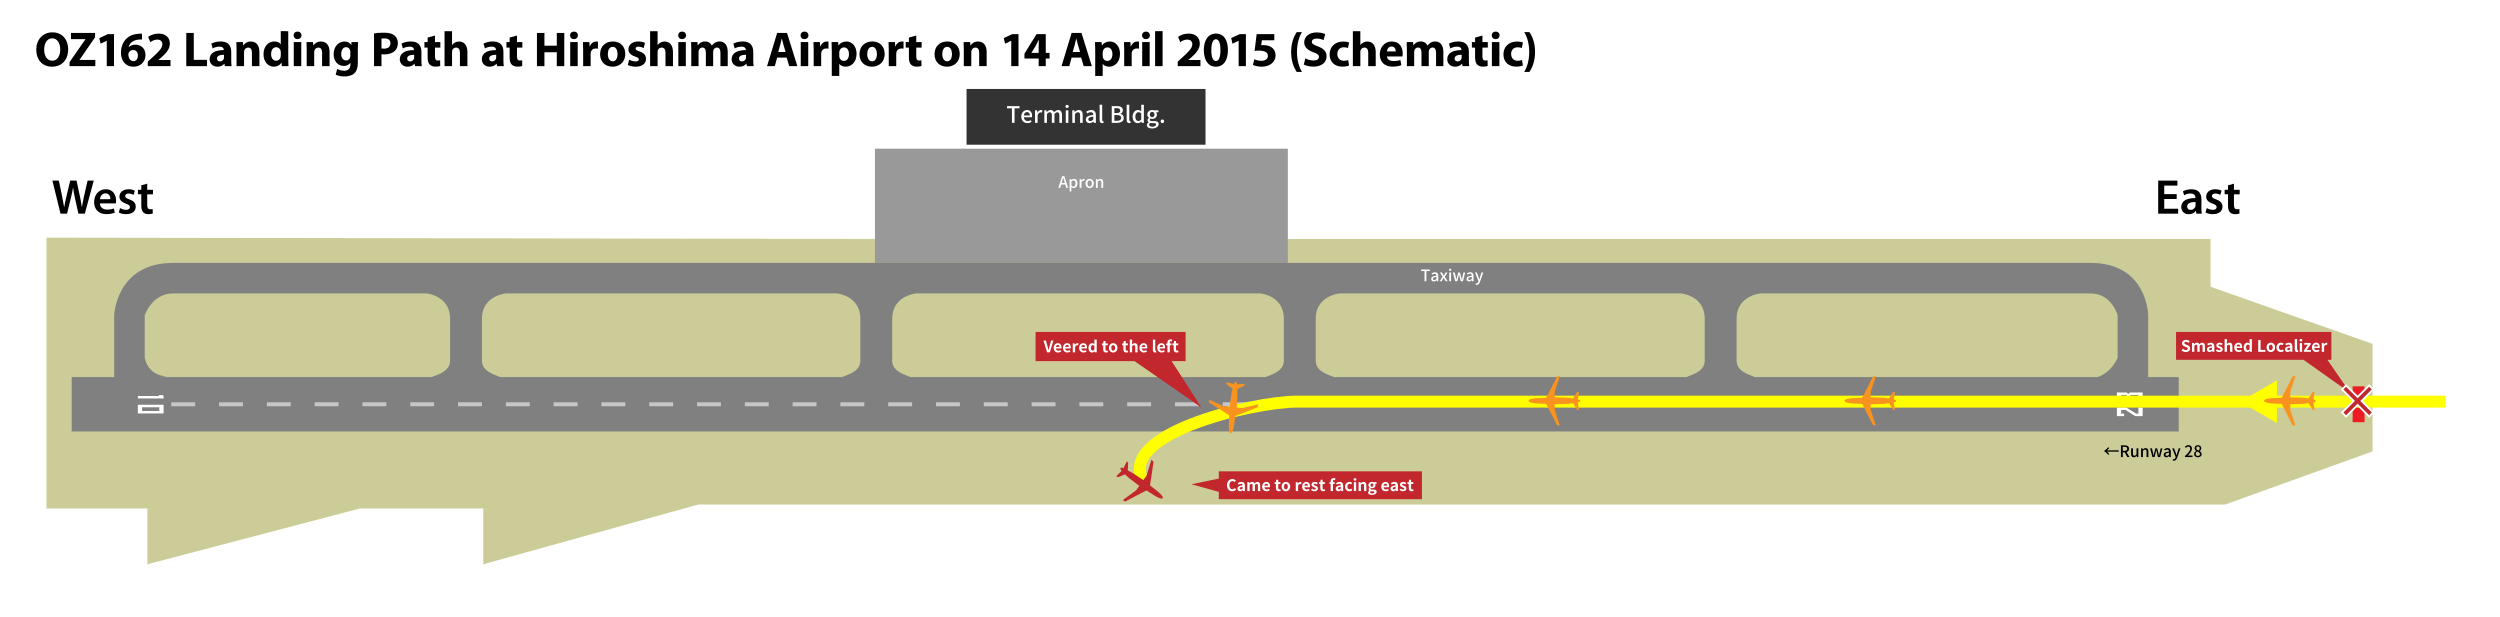 <?xml version="1.0" encoding="utf-8"?>
<!-- Generator: Adobe Illustrator 15.0.2, SVG Export Plug-In . SVG Version: 6.00 Build 0)  -->
<!DOCTYPE svg PUBLIC "-//W3C//DTD SVG 1.0//EN" "http://www.w3.org/TR/2001/REC-SVG-20010904/DTD/svg10.dtd">
<svg version="1.0" xmlns="http://www.w3.org/2000/svg" xmlns:xlink="http://www.w3.org/1999/xlink" x="0px" y="0px" width="1883px"
	 height="465px" viewBox="0 0 1883 465" enable-background="new 0 0 1883 465" xml:space="preserve">
<g id="レイヤー_1">
	<rect fill="#FFFFFF" width="1883" height="465"/>
	<polygon fill="#CCCC99" points="35,179 35,383 111,383 111,425 271,383 364,383 364,425 526,380 1676,380 1787,340 1787,259 
		1665,216 1665,180 970,180 659,180 	"/>
	<rect x="659" y="112" fill="#999999" width="311" height="85.75"/>
	<path fill="#808080" d="M1618,284v-46.5c0,0-0.332-39.5-43.5-39.5H970v-0.25H659V198H130.5C87.333,198,86,237.5,86,237.5V284H54v41
		h1587v-41H1618z M1595,269.334c0,0-3.793,10.666-15.008,14.666h-258.128c-5.2-2-13.864-4.499-13.864-12.375V240
		c0-17.375,18-19,18-19h-30h-29.75c0,0,17.75,1.625,17.75,19v31.625c0,7.876-8.664,10.375-13.864,12.375h-265.271
		c-5.2-2-13.864-4.499-13.864-12.375V240c0-17.375,18-19,18-19h-30h-29.75c0,0,17.75,1.625,17.75,19v31.625
		c0,7.876-8.664,10.375-13.864,12.375H685.864c-5.2-2-13.864-4.499-13.864-12.375V240c0-17.375,18-19,18-19h-59.75
		c0,0,17.75,1.625,17.75,19v31.625c0,7.876-8.665,10.375-13.864,12.375H376.864c-5.2-2-13.864-4.499-13.864-12.375V240
		c0-17.375,18-19,18-19h-30h-29.75c0,0,17.75,1.625,17.75,19v31.625c0,7.876-8.665,10.375-13.864,12.375H120.723l5.361-0.5
		C110.75,283,109,269.333,109,269.333V237.5c0,0,5.333-16.5,21.5-16.5h190.75H351h30h249.25H690h259.25H979h30h257.25H1296h30h248.5
		c16.168,0,20.5,16.5,20.5,16.5V269.334z"/>
	<rect x="728" y="67" fill="#333333" width="180" height="42"/>
	<g>
		<path fill="#FFFFFF" d="M762.183,81.577h-3.701v-1.662h9.407v1.662h-3.718v10.95h-1.988V81.577z"/>
		<path fill="#FFFFFF" d="M769.229,87.831c0-3.067,2.091-4.969,4.301-4.969c2.502,0,3.838,1.799,3.838,4.473
			c0,0.377-0.034,0.771-0.085,0.994h-6.118c0.154,1.799,1.285,2.879,2.913,2.879c0.84,0,1.56-0.257,2.245-0.703l0.686,1.251
			c-0.874,0.583-1.954,0.994-3.187,0.994C771.269,92.749,769.229,90.933,769.229,87.831z M775.673,86.975
			c0-1.628-0.737-2.57-2.108-2.57c-1.182,0-2.228,0.908-2.416,2.57H775.673z"/>
		<path fill="#FFFFFF" d="M779.583,83.102h1.611l0.154,1.697h0.051c0.668-1.217,1.662-1.937,2.673-1.937
			c0.462,0,0.771,0.069,1.063,0.206l-0.36,1.714c-0.326-0.103-0.566-0.154-0.943-0.154c-0.771,0-1.696,0.531-2.296,2.022v5.877
			h-1.954V83.102z"/>
		<path fill="#FFFFFF" d="M786.595,83.102h1.611l0.154,1.32h0.051c0.806-0.857,1.748-1.56,2.913-1.56
			c1.405,0,2.193,0.651,2.604,1.731c0.925-0.994,1.885-1.731,3.067-1.731c1.971,0,2.896,1.336,2.896,3.736v5.929h-1.971v-5.689
			c0-1.628-0.514-2.279-1.577-2.279c-0.651,0-1.336,0.429-2.125,1.285v6.683h-1.971v-5.689c0-1.628-0.497-2.279-1.577-2.279
			c-0.634,0-1.336,0.429-2.125,1.285v6.683h-1.954V83.102z"/>
		<path fill="#FFFFFF" d="M802.469,80.171c0-0.702,0.531-1.165,1.25-1.165c0.72,0,1.268,0.463,1.268,1.165
			c0,0.686-0.548,1.166-1.268,1.166C803,81.337,802.469,80.857,802.469,80.171z M802.743,83.102h1.954v9.425h-1.954V83.102z"/>
		<path fill="#FFFFFF" d="M807.663,83.102h1.611l0.154,1.303h0.051c0.874-0.84,1.833-1.542,3.119-1.542
			c2.005,0,2.896,1.336,2.896,3.736v5.929h-1.971v-5.689c0-1.628-0.479-2.279-1.594-2.279c-0.874,0-1.474,0.446-2.313,1.285v6.683
			h-1.954V83.102z"/>
		<path fill="#FFFFFF" d="M817.812,90.024c0-2.022,1.714-3.067,5.638-3.496c-0.017-1.097-0.411-2.056-1.799-2.056
			c-0.994,0-1.919,0.445-2.725,0.959l-0.737-1.336c0.977-0.617,2.296-1.234,3.804-1.234c2.348,0,3.427,1.491,3.427,3.993v5.672
			h-1.611l-0.171-1.08h-0.051c-0.857,0.737-1.868,1.302-2.999,1.302C818.959,92.749,817.812,91.687,817.812,90.024z M823.449,90.093
			V87.78c-2.793,0.343-3.735,1.045-3.735,2.108c0,0.925,0.634,1.302,1.474,1.302C822.01,91.19,822.678,90.796,823.449,90.093z"/>
		<path fill="#FFFFFF" d="M828.217,90.316V78.869h1.954v11.549c0,0.531,0.24,0.72,0.479,0.72c0.086,0,0.154,0,0.326-0.034
			l0.257,1.491c-0.24,0.086-0.583,0.154-1.063,0.154C828.748,92.749,828.217,91.841,828.217,90.316z"/>
		<path fill="#FFFFFF" d="M837.354,79.915h3.907c2.588,0,4.456,0.823,4.456,3.102c0,1.2-0.668,2.348-1.799,2.725v0.085
			c1.439,0.309,2.485,1.285,2.485,2.999c0,2.501-2.04,3.701-4.833,3.701h-4.215V79.915z M841.038,85.175
			c1.919,0,2.725-0.72,2.725-1.902c0-1.319-0.891-1.816-2.673-1.816h-1.748v3.719H841.038z M841.346,90.967
			c1.971,0,3.102-0.702,3.102-2.245c0-1.422-1.097-2.039-3.102-2.039h-2.005v4.284H841.346z"/>
		<path fill="#FFFFFF" d="M848.616,90.316V78.869h1.954v11.549c0,0.531,0.24,0.72,0.479,0.72c0.086,0,0.154,0,0.326-0.034
			l0.257,1.491c-0.24,0.086-0.583,0.154-1.063,0.154C849.147,92.749,848.616,91.841,848.616,90.316z"/>
		<path fill="#FFFFFF" d="M853.091,87.831c0-3.067,1.936-4.969,4.044-4.969c1.08,0,1.765,0.411,2.536,1.063l-0.086-1.56v-3.496
			h1.971v13.657h-1.611l-0.171-1.063h-0.051c-0.703,0.72-1.679,1.285-2.742,1.285C854.616,92.749,853.091,90.95,853.091,87.831z
			 M859.585,89.973v-4.609c-0.703-0.634-1.371-0.857-2.073-0.857c-1.319,0-2.382,1.251-2.382,3.29c0,2.142,0.839,3.324,2.313,3.324
			C858.231,91.121,858.899,90.761,859.585,89.973z"/>
		<path fill="#FFFFFF" d="M863.839,94.274c0-0.789,0.497-1.525,1.371-2.057v-0.085c-0.48-0.292-0.857-0.788-0.857-1.56
			c0-0.737,0.531-1.371,1.045-1.748v-0.069c-0.634-0.497-1.234-1.388-1.234-2.501c0-2.142,1.696-3.393,3.65-3.393
			c0.531,0,1.011,0.103,1.371,0.24h3.341v1.474h-1.799c0.36,0.377,0.617,1.011,0.617,1.731c0,2.056-1.559,3.239-3.53,3.239
			c-0.428,0-0.908-0.103-1.319-0.292c-0.309,0.274-0.514,0.548-0.514,0.994c0,0.565,0.377,0.925,1.577,0.925h1.73
			c2.228,0,3.393,0.685,3.393,2.296c0,1.816-1.919,3.29-4.935,3.29C865.484,96.759,863.839,95.919,863.839,94.274z M870.779,93.777
			c0-0.788-0.617-1.028-1.765-1.028h-1.422c-0.445,0-0.874-0.051-1.268-0.137c-0.565,0.412-0.805,0.891-0.805,1.371
			c0,0.925,0.959,1.474,2.519,1.474C869.682,95.457,870.779,94.651,870.779,93.777z M869.597,86.255
			c0-1.268-0.788-2.005-1.782-2.005c-0.994,0-1.782,0.72-1.782,2.005c0,1.251,0.806,2.022,1.782,2.022
			S869.597,87.506,869.597,86.255z"/>
		<path fill="#FFFFFF" d="M874.176,91.378c0-0.806,0.583-1.405,1.319-1.405s1.319,0.6,1.319,1.405c0,0.805-0.583,1.371-1.319,1.371
			S874.176,92.184,874.176,91.378z"/>
	</g>
	<g>
		<path fill="#FFFFFF" d="M802.348,138.981h-3.07l-0.756,2.519h-1.415l2.926-8.827h1.607l2.926,8.827h-1.475L802.348,138.981z
			 M802.012,137.89l-0.348-1.188c-0.3-0.959-0.564-1.943-0.84-2.938h-0.048c-0.252,1.007-0.528,1.979-0.815,2.938l-0.36,1.188
			H802.012z"/>
		<path fill="#FFFFFF" d="M805.614,134.904h1.127l0.108,0.719h0.036c0.576-0.479,1.295-0.887,2.027-0.887
			c1.679,0,2.614,1.331,2.614,3.358c0,2.267-1.355,3.562-2.842,3.562c-0.588,0-1.175-0.264-1.739-0.744l0.036,1.127v2.135h-1.367
			V134.904z M810.099,138.118c0-1.379-0.444-2.23-1.547-2.23c-0.516,0-1.007,0.264-1.571,0.803v3.227
			c0.516,0.444,1.031,0.6,1.439,0.6C809.38,140.517,810.099,139.665,810.099,138.118z"/>
		<path fill="#FFFFFF" d="M813.174,134.904h1.127l0.108,1.187h0.036c0.468-0.852,1.163-1.355,1.871-1.355
			c0.324,0,0.54,0.048,0.744,0.144l-0.252,1.199c-0.228-0.072-0.396-0.108-0.66-0.108c-0.54,0-1.187,0.372-1.607,1.415v4.114h-1.367
			V134.904z"/>
		<path fill="#FFFFFF" d="M817.614,138.214c0-2.207,1.475-3.478,3.106-3.478c1.631,0,3.106,1.271,3.106,3.478
			c0,2.183-1.475,3.442-3.106,3.442C819.089,141.656,817.614,140.396,817.614,138.214z M822.411,138.214
			c0-1.403-0.647-2.339-1.691-2.339c-1.032,0-1.679,0.936-1.679,2.339c0,1.391,0.647,2.314,1.679,2.314
			C821.764,140.528,822.411,139.605,822.411,138.214z"/>
		<path fill="#FFFFFF" d="M825.45,134.904h1.127l0.108,0.911h0.036c0.611-0.587,1.283-1.079,2.183-1.079
			c1.403,0,2.027,0.936,2.027,2.614v4.15h-1.379v-3.982c0-1.139-0.335-1.595-1.115-1.595c-0.612,0-1.031,0.312-1.619,0.9v4.677
			h-1.367V134.904z"/>
	</g>
	<rect x="1772" y="291" fill="#ED1C24" width="9" height="27"/>
	
		<line opacity="0.55" fill="none" stroke="#FFFFFF" stroke-width="3" stroke-miterlimit="10" stroke-dasharray="18,18" x1="129" y1="304.5" x2="1588" y2="304.5"/>
	<g>
		<path fill="#FFFFFF" d="M1594.448,313.43v-6.537h7.01l7.553,4.682h1.629v-4.682h3.211v6.537h-5.631l-7.305-4.66h-3.233v2.805
			h2.171v1.855H1594.448z"/>
		<path fill="#FFFFFF" d="M1601.888,302.125h-7.439v-6.537h7.439l1.063,1.244l1.244-1.244h9.656v6.537h-9.656l-1.244-1.244
			L1601.888,302.125z M1597.704,300.248h4.184v-2.783h-4.184V300.248z M1610.64,297.465h-6.151v2.783h6.151V297.465z"/>
	</g>
	<g>
		<path fill="#FFFFFF" d="M123.221,298.251v1.854h-19.402v-1.854h15.897v-0.634h2.962L123.221,298.251z"/>
		<path fill="#FFFFFF" d="M123.221,304.874v6.536h-19.402v-6.536H123.221z M107.029,306.751v2.805h12.958v-2.805H107.029z"/>
	</g>
	<g>
		<path fill="#FFFFFF" d="M1072.963,204.17h-2.592v-1.164h6.585v1.164h-2.603v7.664h-1.391V204.17z"/>
		<path fill="#FFFFFF" d="M1077.979,210.083c0-1.415,1.199-2.147,3.946-2.447c-0.013-0.768-0.288-1.439-1.26-1.439
			c-0.695,0-1.344,0.312-1.907,0.671l-0.516-0.936c0.684-0.432,1.607-0.863,2.663-0.863c1.643,0,2.398,1.043,2.398,2.794v3.97
			h-1.127l-0.121-0.755h-0.035c-0.6,0.516-1.308,0.911-2.1,0.911C1078.783,211.989,1077.979,211.246,1077.979,210.083z
			 M1081.926,210.13v-1.619c-1.955,0.24-2.615,0.731-2.615,1.475c0,0.648,0.443,0.912,1.031,0.912
			C1080.918,210.898,1081.386,210.622,1081.926,210.13z"/>
		<path fill="#FFFFFF" d="M1086.535,208.392l-1.979-3.154h1.487l0.791,1.331c0.192,0.36,0.408,0.731,0.624,1.104h0.048
			c0.18-0.372,0.372-0.744,0.552-1.104l0.696-1.331h1.438l-1.979,3.31l2.123,3.286h-1.498l-0.864-1.391
			c-0.216-0.396-0.444-0.804-0.684-1.175h-0.06c-0.204,0.372-0.408,0.768-0.612,1.175l-0.768,1.391h-1.451L1086.535,208.392z"/>
		<path fill="#FFFFFF" d="M1091.383,203.186c0-0.492,0.372-0.815,0.876-0.815s0.888,0.324,0.888,0.815
			c0,0.48-0.384,0.816-0.888,0.816S1091.383,203.666,1091.383,203.186z M1091.575,205.237h1.367v6.596h-1.367V205.237z"/>
		<path fill="#FFFFFF" d="M1094.299,205.237h1.392l0.876,3.574c0.132,0.636,0.24,1.248,0.359,1.871h0.049
			c0.143-0.624,0.275-1.247,0.432-1.871l0.923-3.574h1.283l0.948,3.574c0.155,0.636,0.287,1.248,0.443,1.871h0.048
			c0.132-0.624,0.239-1.235,0.384-1.871l0.852-3.574h1.295l-1.703,6.596h-1.654l-0.84-3.262c-0.156-0.624-0.275-1.223-0.42-1.907
			h-0.061c-0.131,0.684-0.252,1.295-0.419,1.919l-0.804,3.25h-1.596L1094.299,205.237z"/>
		<path fill="#FFFFFF" d="M1104.571,210.083c0-1.415,1.199-2.147,3.946-2.447c-0.013-0.768-0.288-1.439-1.26-1.439
			c-0.695,0-1.344,0.312-1.907,0.671l-0.516-0.936c0.684-0.432,1.607-0.863,2.663-0.863c1.643,0,2.398,1.043,2.398,2.794v3.97
			h-1.127l-0.121-0.755h-0.035c-0.6,0.516-1.308,0.911-2.1,0.911C1105.375,211.989,1104.571,211.246,1104.571,210.083z
			 M1108.518,210.13v-1.619c-1.955,0.24-2.615,0.731-2.615,1.475c0,0.648,0.443,0.912,1.031,0.912
			C1107.51,210.898,1107.978,210.622,1108.518,210.13z"/>
		<path fill="#FFFFFF" d="M1114.758,212.229c-0.516,1.415-1.212,2.362-2.604,2.362c-0.336,0-0.6-0.048-0.827-0.132l0.265-1.079
			c0.119,0.036,0.311,0.096,0.479,0.096c0.721,0,1.14-0.528,1.38-1.235l0.132-0.456l-2.615-6.548h1.416l1.223,3.394
			c0.192,0.587,0.396,1.247,0.6,1.859h0.061l0.516-1.859l1.056-3.394h1.343L1114.758,212.229z"/>
	</g>
	<g>
		<path d="M1586.936,340.207c0.576,0.42,1.295,1.14,1.787,1.823l-0.875,0.491c-0.816-1.055-2.016-2.122-3.095-2.818
			c1.079-0.695,2.278-1.762,3.095-2.818l0.875,0.492c-0.492,0.684-1.211,1.403-1.787,1.823h8.911v1.007H1586.936z"/>
		<path d="M1602.318,344.262l-2.004-3.563h-1.427v3.563h-1.392v-8.828h2.891c1.823,0,3.19,0.648,3.19,2.555
			c0,1.367-0.731,2.184-1.847,2.531l2.158,3.742H1602.318z M1598.888,339.584h1.331c1.283,0,1.979-0.527,1.979-1.596
			c0-1.066-0.695-1.439-1.979-1.439h-1.331V339.584z"/>
		<path d="M1605.152,341.814v-4.149h1.379v3.981c0,1.14,0.324,1.584,1.104,1.584c0.611,0,1.031-0.289,1.584-0.984v-4.581h1.379
			v6.597h-1.128l-0.108-0.996h-0.035c-0.6,0.695-1.248,1.151-2.159,1.151C1605.764,344.417,1605.152,343.494,1605.152,341.814z"/>
		<path d="M1612.676,337.665h1.128l0.108,0.911h0.035c0.611-0.588,1.283-1.079,2.184-1.079c1.402,0,2.026,0.936,2.026,2.614v4.15
			h-1.38v-3.982c0-1.139-0.335-1.596-1.115-1.596c-0.611,0-1.031,0.313-1.619,0.9v4.678h-1.367V337.665z"/>
		<path d="M1619.444,337.665h1.392l0.875,3.573c0.133,0.637,0.24,1.248,0.359,1.871h0.049c0.144-0.623,0.275-1.246,0.432-1.871
			l0.924-3.573h1.283l0.947,3.573c0.156,0.637,0.287,1.248,0.443,1.871h0.049c0.131-0.623,0.239-1.234,0.383-1.871l0.852-3.573
			h1.296l-1.703,6.597h-1.655l-0.84-3.263c-0.156-0.624-0.275-1.224-0.42-1.907h-0.06c-0.132,0.684-0.252,1.295-0.42,1.92
			l-0.804,3.25h-1.595L1619.444,337.665z"/>
		<path d="M1629.717,342.51c0-1.414,1.199-2.146,3.945-2.446c-0.012-0.768-0.288-1.438-1.26-1.438c-0.695,0-1.343,0.311-1.906,0.671
			l-0.516-0.936c0.684-0.432,1.607-0.863,2.662-0.863c1.643,0,2.398,1.044,2.398,2.794v3.971h-1.127l-0.12-0.756h-0.036
			c-0.6,0.516-1.307,0.911-2.099,0.911C1630.52,344.417,1629.717,343.674,1629.717,342.51z M1633.662,342.559v-1.619
			c-1.955,0.239-2.615,0.73-2.615,1.475c0,0.648,0.444,0.912,1.032,0.912C1632.654,343.326,1633.123,343.05,1633.662,342.559z"/>
		<path d="M1639.902,344.657c-0.516,1.415-1.211,2.362-2.603,2.362c-0.336,0-0.6-0.048-0.827-0.132l0.264-1.079
			c0.119,0.035,0.312,0.096,0.479,0.096c0.72,0,1.14-0.527,1.38-1.235l0.131-0.456l-2.614-6.548h1.415l1.224,3.394
			c0.192,0.588,0.396,1.248,0.6,1.859h0.06l0.516-1.859l1.057-3.394h1.343L1639.902,344.657z"/>
		<path d="M1645.712,343.457c2.603-2.303,3.946-4.018,3.946-5.469c0-0.959-0.516-1.619-1.5-1.619c-0.695,0-1.271,0.444-1.738,0.984
			l-0.78-0.768c0.756-0.816,1.535-1.32,2.687-1.32c1.619,0,2.662,1.057,2.662,2.65c0,1.703-1.354,3.467-3.226,5.254
			c0.456-0.048,1.007-0.084,1.438-0.084h2.207v1.176h-5.696V343.457z"/>
		<path d="M1652.576,342.066c0-1.164,0.768-1.943,1.582-2.375v-0.06c-0.659-0.468-1.188-1.128-1.188-2.063
			c0-1.379,1.068-2.278,2.52-2.278c1.535,0,2.494,0.96,2.494,2.339c0,0.899-0.611,1.667-1.163,2.074v0.061
			c0.792,0.455,1.487,1.139,1.487,2.339c0,1.308-1.151,2.314-2.854,2.314C1653.799,344.417,1652.576,343.434,1652.576,342.066z
			 M1657.001,342.066c0-1.08-0.972-1.487-2.171-1.979c-0.611,0.42-1.031,1.079-1.031,1.847c0,0.876,0.732,1.487,1.68,1.487
			C1656.377,343.422,1657.001,342.895,1657.001,342.066z M1656.821,337.713c0-0.815-0.491-1.428-1.355-1.428
			c-0.72,0-1.259,0.492-1.259,1.283c0,0.96,0.84,1.404,1.822,1.787C1656.558,338.864,1656.821,338.301,1656.821,337.713z"/>
	</g>
	<g>
		<path d="M1639.477,149.892h-9.379v7.312h10.486v3.729h-15.027v-24.888h14.475v3.729h-9.934v6.425h9.379V149.892z"/>
		<path d="M1658.104,156.613c0,1.625,0.074,3.212,0.295,4.32h-4.098l-0.332-1.994h-0.111c-1.07,1.403-2.955,2.4-5.318,2.4
			c-3.617,0-5.648-2.622-5.648-5.354c0-4.505,4.025-6.831,10.672-6.794v-0.295c0-1.182-0.48-3.139-3.656-3.139
			c-1.773,0-3.619,0.554-4.838,1.33l-0.887-2.954c1.33-0.813,3.656-1.588,6.5-1.588c5.76,0,7.422,3.656,7.422,7.607V156.613z
			 M1653.672,152.145c-3.211-0.037-6.277,0.628-6.277,3.36c0,1.772,1.145,2.585,2.586,2.585c1.846,0,3.139-1.182,3.582-2.474
			c0.109-0.333,0.109-0.665,0.109-0.997V152.145z"/>
		<path d="M1662.115,156.724c0.996,0.627,2.955,1.329,4.578,1.329c1.994,0,2.881-0.849,2.881-2.031c0-1.219-0.738-1.81-2.953-2.622
			c-3.51-1.182-4.949-3.102-4.949-5.243c0-3.176,2.621-5.613,6.795-5.613c1.994,0,3.729,0.48,4.801,1.071l-0.924,3.176
			c-0.738-0.443-2.215-1.034-3.803-1.034c-1.625,0-2.512,0.813-2.512,1.92c0,1.145,0.85,1.662,3.139,2.511
			c3.287,1.145,4.764,2.807,4.801,5.465c0,3.286-2.549,5.649-7.313,5.649c-2.178,0-4.135-0.517-5.465-1.255L1662.115,156.724z"/>
		<path d="M1682.604,138.334v4.616h4.32v3.397h-4.32v7.939c0,2.215,0.592,3.323,2.326,3.323c0.813,0,1.256-0.037,1.773-0.185
			l0.074,3.434c-0.666,0.258-1.883,0.48-3.287,0.48c-1.699,0-3.064-0.554-3.914-1.477c-0.996-1.034-1.439-2.696-1.439-5.059v-8.456
			h-2.549v-3.397h2.549v-3.36L1682.604,138.334z"/>
	</g>
	<g>
		<path d="M45.572,160.933l-6.093-24.888h4.838l2.363,11.299c0.627,3.028,1.218,6.204,1.624,8.678h0.074
			c0.406-2.622,1.107-5.576,1.81-8.715l2.695-11.262h4.764l2.474,11.447c0.591,2.954,1.146,5.724,1.515,8.419h0.073
			c0.443-2.732,1.034-5.576,1.699-8.641l2.585-11.226h4.615l-6.721,24.888h-4.837l-2.585-11.706
			c-0.628-2.843-1.071-5.207-1.403-7.902h-0.074c-0.406,2.659-0.886,5.059-1.624,7.902l-2.881,11.706H45.572z"/>
		<path d="M75.257,153.215c0.111,3.25,2.622,4.653,5.539,4.653c2.104,0,3.582-0.333,4.985-0.813l0.664,3.102
			c-1.551,0.665-3.692,1.145-6.277,1.145c-5.834,0-9.269-3.582-9.269-9.084c0-4.985,3.028-9.674,8.789-9.674
			c5.834,0,7.754,4.8,7.754,8.751c0,0.849-0.073,1.514-0.147,1.92H75.257z M83.159,150.04c0.037-1.662-0.701-4.395-3.729-4.395
			c-2.807,0-3.988,2.548-4.173,4.395H83.159z"/>
		<path d="M90.399,156.724c0.997,0.627,2.954,1.329,4.578,1.329c1.994,0,2.881-0.849,2.881-2.031c0-1.219-0.739-1.81-2.954-2.622
			c-3.508-1.182-4.948-3.102-4.948-5.243c0-3.176,2.622-5.613,6.794-5.613c1.994,0,3.729,0.48,4.801,1.071l-0.923,3.176
			c-0.739-0.443-2.216-1.034-3.804-1.034c-1.625,0-2.511,0.813-2.511,1.92c0,1.145,0.849,1.662,3.139,2.511
			c3.286,1.145,4.764,2.807,4.8,5.465c0,3.286-2.548,5.649-7.311,5.649c-2.179,0-4.137-0.517-5.466-1.255L90.399,156.724z"/>
		<path d="M110.888,138.334v4.616h4.32v3.397h-4.32v7.939c0,2.215,0.591,3.323,2.326,3.323c0.813,0,1.256-0.037,1.772-0.185
			l0.074,3.434c-0.665,0.258-1.883,0.48-3.286,0.48c-1.699,0-3.065-0.554-3.914-1.477c-0.997-1.034-1.44-2.696-1.44-5.059v-8.456
			h-2.548v-3.397h2.548v-3.36L110.888,138.334z"/>
	</g>
	<g>
		<path d="M51.346,37.058c0,8.238-4.936,13.174-12.283,13.174c-7.385,0-11.764-5.604-11.764-12.766c0-7.496,4.824-13.1,12.172-13.1
			C47.153,24.366,51.346,30.118,51.346,37.058z M33.274,37.354c0,4.936,2.301,8.387,6.086,8.387c3.822,0,6.012-3.637,6.012-8.498
			c0-4.527-2.115-8.387-6.012-8.387C35.5,28.856,33.274,32.493,33.274,37.354z"/>
		<path d="M52.389,46.78l11.912-17.145v-0.148H53.465v-4.676h18.146v3.266L59.959,44.999v0.148h11.838v4.676H52.389V46.78z"/>
		<path d="M80.406,30.712h-0.074l-4.602,2.189l-0.928-4.23l6.42-2.969h4.639v24.121h-5.455V30.712z"/>
		<path d="M106.945,29.71c-0.631-0.037-1.299,0-2.189,0.074c-5.01,0.408-7.236,2.969-7.867,5.752H97
			c1.188-1.188,2.895-1.893,5.121-1.893c4.045,0,7.459,2.857,7.459,7.867c0,4.787-3.674,8.721-8.869,8.721
			c-6.457,0-9.611-4.787-9.611-10.539c0-4.527,1.67-8.313,4.305-10.762c2.375-2.189,5.529-3.34,9.277-3.525
			c1.039-0.111,1.744-0.074,2.264-0.037V29.71z M103.865,41.808c0-2.227-1.188-4.156-3.6-4.156c-1.521,0-2.783,0.928-3.303,2.115
			c-0.186,0.334-0.26,0.779-0.26,1.447c0.111,2.561,1.336,4.861,3.934,4.861C102.604,46.075,103.865,44.257,103.865,41.808z"/>
		<path d="M111.319,49.823v-3.414l3.08-2.783c5.307-4.75,7.867-7.459,7.904-10.279c0-1.967-1.15-3.525-3.934-3.525
			c-2.078,0-3.896,1.039-5.158,1.967l-1.596-4.008c1.781-1.373,4.639-2.486,7.867-2.486c5.492,0,8.461,3.191,8.461,7.533
			c0,4.082-2.895,7.311-6.42,10.428l-2.227,1.855v0.074h9.129v4.639H111.319z"/>
		<path d="M140.306,24.812h5.641v20.262h9.945v4.75h-15.586V24.812z"/>
		<path d="M174.163,45.444c0,1.707,0.074,3.377,0.297,4.379h-5.084l-0.334-1.818h-0.111c-1.188,1.447-3.043,2.227-5.195,2.227
			c-3.674,0-5.863-2.672-5.863-5.566c0-4.713,4.23-6.939,10.65-6.939v-0.223c0-1.002-0.52-2.375-3.303-2.375
			c-1.855,0-3.822,0.631-5.01,1.373l-1.039-3.637c1.262-0.705,3.748-1.633,7.051-1.633c6.049,0,7.941,3.563,7.941,7.867V45.444z
			 M168.708,41.251c-2.969,0-5.27,0.705-5.27,2.857c0,1.447,0.965,2.152,2.227,2.152c1.373,0,2.561-0.928,2.932-2.078
			c0.074-0.297,0.111-0.631,0.111-0.965V41.251z"/>
		<path d="M178.174,37.466c0-2.264-0.074-4.156-0.148-5.789h4.898l0.26,2.523h0.111c0.742-1.188,2.561-2.932,5.604-2.932
			c3.711,0,6.494,2.486,6.494,7.83v10.725h-5.641V39.767c0-2.338-0.816-3.934-2.857-3.934c-1.559,0-2.486,1.076-2.895,2.115
			c-0.148,0.371-0.186,0.891-0.186,1.41v10.465h-5.641V37.466z"/>
		<path d="M217.112,23.476v20.93c0,2.041,0.074,4.193,0.148,5.418h-5.01l-0.223-2.635h-0.111c-1.113,2.004-3.34,3.043-5.678,3.043
			c-4.305,0-7.756-3.674-7.756-9.314c-0.037-6.123,3.785-9.686,8.127-9.686c2.264,0,3.971,0.816,4.787,2.041h0.074v-9.797H217.112z
			 M211.472,39.358c0-0.297,0-0.705-0.074-1.039c-0.334-1.484-1.559-2.746-3.303-2.746c-2.598,0-3.896,2.301-3.896,5.158
			c0,3.08,1.521,5.01,3.859,5.01c1.633,0,2.969-1.113,3.303-2.709c0.074-0.408,0.111-0.854,0.111-1.299V39.358z"/>
		<path d="M227.094,26.63c0,1.559-1.15,2.82-3.043,2.82c-1.781,0-2.932-1.262-2.932-2.82c0-1.596,1.188-2.82,3.006-2.82
			S227.057,25.034,227.094,26.63z M221.268,49.823V31.677h5.641v18.146H221.268z"/>
		<path d="M231.01,37.466c0-2.264-0.074-4.156-0.148-5.789h4.898l0.26,2.523h0.111c0.742-1.188,2.561-2.932,5.604-2.932
			c3.711,0,6.494,2.486,6.494,7.83v10.725h-5.641V39.767c0-2.338-0.816-3.934-2.857-3.934c-1.559,0-2.486,1.076-2.895,2.115
			c-0.148,0.371-0.186,0.891-0.186,1.41v10.465h-5.641V37.466z"/>
		<path d="M269.514,47.188c0,3.488-0.705,6.346-2.783,8.164c-1.967,1.707-4.676,2.227-7.348,2.227c-2.412,0-4.898-0.482-6.531-1.373
			l1.113-4.305c1.15,0.668,3.117,1.373,5.27,1.373c2.672,0,4.713-1.41,4.713-4.787v-1.15h-0.074
			c-1.076,1.484-2.82,2.338-4.898,2.338c-4.49,0-7.682-3.637-7.682-8.832c0-5.863,3.748-9.574,8.238-9.574
			c2.486,0,4.045,1.076,4.973,2.598h0.074l0.186-2.189h4.898c-0.074,1.188-0.148,2.709-0.148,5.418V47.188z M263.874,39.062
			c0-0.334-0.037-0.705-0.111-1.039c-0.408-1.484-1.484-2.486-3.043-2.486c-2.078,0-3.711,1.855-3.711,5.158
			c0,2.709,1.336,4.824,3.674,4.824c1.484,0,2.635-0.965,3.006-2.264c0.148-0.445,0.186-1.039,0.186-1.521V39.062z"/>
		<path d="M281.727,25.146c1.744-0.297,4.193-0.52,7.645-0.52c3.488,0,5.975,0.668,7.645,2.004c1.633,1.262,2.672,3.34,2.672,5.789
			s-0.779,4.564-2.301,5.938c-1.93,1.781-4.787,2.635-8.127,2.635c-0.742,0-1.41-0.037-1.93-0.148v8.98h-5.604V25.146z
			 M287.331,36.501c0.482,0.111,1.039,0.148,1.893,0.148c3.006,0,4.861-1.521,4.861-4.045c0-2.301-1.596-3.674-4.453-3.674
			c-1.113,0-1.893,0.074-2.301,0.186V36.501z"/>
		<path d="M317.407,45.444c0,1.707,0.074,3.377,0.297,4.379h-5.084l-0.334-1.818h-0.111c-1.188,1.447-3.043,2.227-5.195,2.227
			c-3.674,0-5.863-2.672-5.863-5.566c0-4.713,4.23-6.939,10.65-6.939v-0.223c0-1.002-0.52-2.375-3.303-2.375
			c-1.855,0-3.822,0.631-5.01,1.373l-1.039-3.637c1.262-0.705,3.748-1.633,7.051-1.633c6.049,0,7.941,3.563,7.941,7.867V45.444z
			 M311.952,41.251c-2.969,0-5.27,0.705-5.27,2.857c0,1.447,0.965,2.152,2.227,2.152c1.373,0,2.561-0.928,2.932-2.078
			c0.074-0.297,0.111-0.631,0.111-0.965V41.251z"/>
		<path d="M327.618,26.778v4.898h4.045v4.156h-4.045v6.568c0,2.189,0.557,3.191,2.227,3.191c0.779,0,1.15-0.037,1.67-0.148
			l0.037,4.268c-0.705,0.26-2.078,0.482-3.637,0.482c-1.818,0-3.34-0.631-4.268-1.559c-1.039-1.076-1.559-2.82-1.559-5.381v-7.422
			h-2.412v-4.156h2.412V28.3L327.618,26.778z"/>
		<path d="M334.834,23.476h5.641v10.391h0.074c0.594-0.816,1.336-1.447,2.227-1.893c0.854-0.445,1.893-0.705,2.932-0.705
			c3.6,0,6.346,2.486,6.346,7.979v10.576h-5.641v-9.982c0-2.375-0.816-4.008-2.932-4.008c-1.484,0-2.412,0.965-2.82,2.004
			c-0.148,0.334-0.186,0.816-0.186,1.225v10.762h-5.641V23.476z"/>
		<path d="M379.184,45.444c0,1.707,0.074,3.377,0.297,4.379h-5.084l-0.334-1.818h-0.111c-1.188,1.447-3.043,2.227-5.195,2.227
			c-3.674,0-5.863-2.672-5.863-5.566c0-4.713,4.23-6.939,10.65-6.939v-0.223c0-1.002-0.52-2.375-3.303-2.375
			c-1.855,0-3.822,0.631-5.01,1.373l-1.039-3.637c1.262-0.705,3.748-1.633,7.051-1.633c6.049,0,7.941,3.563,7.941,7.867V45.444z
			 M373.729,41.251c-2.969,0-5.27,0.705-5.27,2.857c0,1.447,0.965,2.152,2.227,2.152c1.373,0,2.561-0.928,2.932-2.078
			c0.074-0.297,0.111-0.631,0.111-0.965V41.251z"/>
		<path d="M389.396,26.778v4.898h4.045v4.156h-4.045v6.568c0,2.189,0.557,3.191,2.227,3.191c0.779,0,1.15-0.037,1.67-0.148
			l0.037,4.268c-0.705,0.26-2.078,0.482-3.637,0.482c-1.818,0-3.34-0.631-4.268-1.559c-1.039-1.076-1.559-2.82-1.559-5.381v-7.422
			h-2.412v-4.156h2.412V28.3L389.396,26.778z"/>
		<path d="M410.068,24.812v9.611h9.314v-9.611h5.641v25.012h-5.641V39.358h-9.314v10.465h-5.641V24.812H410.068z"/>
		<path d="M435.31,26.63c0,1.559-1.15,2.82-3.043,2.82c-1.781,0-2.932-1.262-2.932-2.82c0-1.596,1.188-2.82,3.006-2.82
			S435.273,25.034,435.31,26.63z M429.484,49.823V31.677h5.641v18.146H429.484z"/>
		<path d="M439.226,37.651c0-2.672-0.037-4.416-0.148-5.975h4.824l0.223,3.34h0.148c0.928-2.672,3.117-3.785,4.898-3.785
			c0.52,0,0.779,0.037,1.188,0.111v5.307c-0.445-0.074-0.891-0.148-1.521-0.148c-2.078,0-3.488,1.113-3.859,2.857
			c-0.074,0.371-0.111,0.816-0.111,1.262v9.203h-5.641V37.651z"/>
		<path d="M470.956,40.546c0,6.643-4.713,9.686-9.574,9.686c-5.307,0-9.389-3.488-9.389-9.352c0-5.9,3.859-9.648,9.723-9.648
			C467.245,31.231,470.956,35.054,470.956,40.546z M457.819,40.731c0,3.117,1.299,5.455,3.711,5.455c2.227,0,3.6-2.189,3.6-5.492
			c0-2.672-1.039-5.418-3.6-5.418C458.858,35.276,457.819,38.06,457.819,40.731z"/>
		<path d="M473.876,44.925c1.039,0.631,3.191,1.336,4.861,1.336c1.707,0,2.412-0.557,2.412-1.484c0-0.965-0.557-1.41-2.635-2.115
			c-3.785-1.262-5.232-3.303-5.195-5.455c0-3.414,2.895-5.975,7.385-5.975c2.115,0,3.971,0.52,5.084,1.076l-0.965,3.896
			c-0.816-0.445-2.412-1.039-3.934-1.039c-1.373,0-2.152,0.557-2.152,1.447s0.705,1.336,2.932,2.115
			c3.451,1.188,4.861,2.969,4.898,5.604c0,3.414-2.635,5.9-7.83,5.9c-2.375,0-4.49-0.557-5.863-1.299L473.876,44.925z"/>
		<path d="M489.661,23.476h5.641v10.391h0.074c0.594-0.816,1.336-1.447,2.227-1.893c0.854-0.445,1.893-0.705,2.932-0.705
			c3.6,0,6.346,2.486,6.346,7.979v10.576h-5.641v-9.982c0-2.375-0.816-4.008-2.932-4.008c-1.484,0-2.412,0.965-2.82,2.004
			c-0.148,0.334-0.186,0.816-0.186,1.225v10.762h-5.641V23.476z"/>
		<path d="M516.75,26.63c0,1.559-1.15,2.82-3.043,2.82c-1.781,0-2.932-1.262-2.932-2.82c0-1.596,1.188-2.82,3.006-2.82
			S516.713,25.034,516.75,26.63z M510.924,49.823V31.677h5.641v18.146H510.924z"/>
		<path d="M520.666,37.466c0-2.264-0.074-4.156-0.148-5.789h4.787l0.223,2.449h0.111c0.779-1.188,2.412-2.895,5.492-2.895
			c2.375,0,4.193,1.225,4.973,3.117h0.074c0.705-0.965,1.484-1.707,2.375-2.227c1.002-0.557,2.115-0.891,3.451-0.891
			c3.488,0,6.123,2.449,6.123,7.904v10.688h-5.492v-9.871c0-2.635-0.854-4.156-2.672-4.156c-1.336,0-2.227,0.891-2.635,1.967
			c-0.111,0.408-0.186,0.965-0.186,1.447v10.613h-5.492V39.618c0-2.264-0.816-3.822-2.635-3.822c-1.447,0-2.301,1.113-2.635,2.004
			c-0.186,0.445-0.223,0.965-0.223,1.447v10.576h-5.492V37.466z"/>
		<path d="M567.35,45.444c0,1.707,0.074,3.377,0.297,4.379h-5.084l-0.334-1.818h-0.111c-1.188,1.447-3.043,2.227-5.195,2.227
			c-3.674,0-5.863-2.672-5.863-5.566c0-4.713,4.23-6.939,10.65-6.939v-0.223c0-1.002-0.52-2.375-3.303-2.375
			c-1.855,0-3.822,0.631-5.01,1.373l-1.039-3.637c1.262-0.705,3.748-1.633,7.051-1.633c6.049,0,7.941,3.563,7.941,7.867V45.444z
			 M561.895,41.251c-2.969,0-5.27,0.705-5.27,2.857c0,1.447,0.965,2.152,2.227,2.152c1.373,0,2.561-0.928,2.932-2.078
			c0.074-0.297,0.111-0.631,0.111-0.965V41.251z"/>
		<path d="M585.352,43.403l-1.781,6.42h-5.826l7.607-25.012h7.422l7.793,25.012h-6.123l-1.93-6.42H585.352z M591.698,39.173
			l-1.559-5.307c-0.445-1.484-0.891-3.34-1.262-4.824h-0.074c-0.371,1.484-0.742,3.377-1.15,4.824l-1.484,5.307H591.698z"/>
		<path d="M608.946,26.63c0,1.559-1.15,2.82-3.043,2.82c-1.781,0-2.932-1.262-2.932-2.82c0-1.596,1.188-2.82,3.006-2.82
			S608.909,25.034,608.946,26.63z M603.12,49.823V31.677h5.641v18.146H603.12z"/>
		<path d="M612.862,37.651c0-2.672-0.037-4.416-0.148-5.975h4.824l0.223,3.34h0.148c0.928-2.672,3.117-3.785,4.898-3.785
			c0.52,0,0.779,0.037,1.188,0.111v5.307c-0.445-0.074-0.891-0.148-1.521-0.148c-2.078,0-3.488,1.113-3.859,2.857
			c-0.074,0.371-0.111,0.816-0.111,1.262v9.203h-5.641V37.651z"/>
		<path d="M626.494,37.763c0-2.375-0.074-4.379-0.148-6.086h4.898l0.26,2.523h0.074c1.336-1.893,3.414-2.932,6.049-2.932
			c3.971,0,7.533,3.451,7.533,9.24c0,6.605-4.193,9.723-8.238,9.723c-2.189,0-3.896-0.891-4.713-2.078h-0.074v9.018h-5.641V37.763z
			 M632.134,42.03c0,0.445,0.037,0.816,0.111,1.188c0.371,1.521,1.67,2.672,3.303,2.672c2.449,0,3.896-2.041,3.896-5.121
			c0-2.895-1.299-5.084-3.822-5.084c-1.596,0-3.006,1.188-3.377,2.857c-0.074,0.297-0.111,0.668-0.111,1.002V42.03z"/>
		<path d="M666.333,40.546c0,6.643-4.713,9.686-9.574,9.686c-5.307,0-9.389-3.488-9.389-9.352c0-5.9,3.859-9.648,9.723-9.648
			C662.623,31.231,666.333,35.054,666.333,40.546z M653.197,40.731c0,3.117,1.299,5.455,3.711,5.455c2.227,0,3.6-2.189,3.6-5.492
			c0-2.672-1.039-5.418-3.6-5.418C654.236,35.276,653.197,38.06,653.197,40.731z"/>
		<path d="M669.409,37.651c0-2.672-0.037-4.416-0.148-5.975h4.824l0.223,3.34h0.148c0.928-2.672,3.117-3.785,4.898-3.785
			c0.52,0,0.779,0.037,1.188,0.111v5.307c-0.445-0.074-0.891-0.148-1.521-0.148c-2.078,0-3.488,1.113-3.859,2.857
			c-0.074,0.371-0.111,0.816-0.111,1.262v9.203h-5.641V37.651z"/>
		<path d="M690.122,26.778v4.898h4.045v4.156h-4.045v6.568c0,2.189,0.557,3.191,2.227,3.191c0.779,0,1.15-0.037,1.67-0.148
			l0.037,4.268c-0.705,0.26-2.078,0.482-3.637,0.482c-1.818,0-3.34-0.631-4.268-1.559c-1.039-1.076-1.559-2.82-1.559-5.381v-7.422
			h-2.412v-4.156h2.412V28.3L690.122,26.778z"/>
		<path d="M722.855,40.546c0,6.643-4.713,9.686-9.574,9.686c-5.307,0-9.389-3.488-9.389-9.352c0-5.9,3.859-9.648,9.723-9.648
			C719.144,31.231,722.855,35.054,722.855,40.546z M709.718,40.731c0,3.117,1.299,5.455,3.711,5.455c2.227,0,3.6-2.189,3.6-5.492
			c0-2.672-1.039-5.418-3.6-5.418C710.757,35.276,709.718,38.06,709.718,40.731z"/>
		<path d="M725.93,37.466c0-2.264-0.074-4.156-0.148-5.789h4.898l0.26,2.523h0.111c0.742-1.188,2.561-2.932,5.604-2.932
			c3.711,0,6.494,2.486,6.494,7.83v10.725h-5.641V39.767c0-2.338-0.816-3.934-2.857-3.934c-1.559,0-2.486,1.076-2.895,2.115
			c-0.148,0.371-0.186,0.891-0.186,1.41v10.465h-5.641V37.466z"/>
		<path d="M761.671,30.712h-0.074l-4.602,2.189l-0.928-4.23l6.42-2.969h4.639v24.121h-5.455V30.712z"/>
		<path d="M782.317,49.823v-5.752H771.63v-3.674l9.092-14.695h6.939v14.139h2.857v4.23h-2.857v5.752H782.317z M782.317,39.841
			v-5.344c0-1.447,0.074-2.932,0.148-4.49h-0.111c-0.779,1.559-1.447,2.969-2.264,4.49l-3.191,5.27l-0.037,0.074H782.317z"/>
		<path d="M807.147,43.403l-1.781,6.42h-5.826l7.607-25.012h7.422l7.793,25.012h-6.123l-1.93-6.42H807.147z M813.493,39.173
			l-1.559-5.307c-0.445-1.484-0.891-3.34-1.262-4.824h-0.074c-0.371,1.484-0.742,3.377-1.15,4.824l-1.484,5.307H813.493z"/>
		<path d="M824.915,37.763c0-2.375-0.074-4.379-0.148-6.086h4.898l0.26,2.523h0.074c1.336-1.893,3.414-2.932,6.049-2.932
			c3.971,0,7.533,3.451,7.533,9.24c0,6.605-4.193,9.723-8.238,9.723c-2.189,0-3.896-0.891-4.713-2.078h-0.074v9.018h-5.641V37.763z
			 M830.556,42.03c0,0.445,0.037,0.816,0.111,1.188c0.371,1.521,1.67,2.672,3.303,2.672c2.449,0,3.896-2.041,3.896-5.121
			c0-2.895-1.299-5.084-3.822-5.084c-1.596,0-3.006,1.188-3.377,2.857c-0.074,0.297-0.111,0.668-0.111,1.002V42.03z"/>
		<path d="M846.746,37.651c0-2.672-0.037-4.416-0.148-5.975h4.824l0.223,3.34h0.148c0.928-2.672,3.117-3.785,4.898-3.785
			c0.52,0,0.779,0.037,1.188,0.111v5.307c-0.445-0.074-0.891-0.148-1.521-0.148c-2.078,0-3.488,1.113-3.859,2.857
			c-0.074,0.371-0.111,0.816-0.111,1.262v9.203h-5.641V37.651z"/>
		<path d="M866.126,26.63c0,1.559-1.15,2.82-3.043,2.82c-1.781,0-2.932-1.262-2.932-2.82c0-1.596,1.188-2.82,3.006-2.82
			S866.089,25.034,866.126,26.63z M860.3,49.823V31.677h5.641v18.146H860.3z"/>
		<path d="M870.031,23.476h5.641v26.348h-5.641V23.476z"/>
		<path d="M887.067,49.823v-3.414l3.08-2.783c5.307-4.75,7.867-7.459,7.904-10.279c0-1.967-1.15-3.525-3.934-3.525
			c-2.078,0-3.896,1.039-5.158,1.967l-1.596-4.008c1.781-1.373,4.639-2.486,7.867-2.486c5.492,0,8.461,3.191,8.461,7.533
			c0,4.082-2.895,7.311-6.42,10.428l-2.227,1.855v0.074h9.129v4.639H887.067z"/>
		<path d="M924.869,37.651c0,7.422-3.006,12.58-9.129,12.58c-6.234,0-8.98-5.604-9.018-12.432c0-7.014,2.932-12.506,9.166-12.506
			C922.309,25.294,924.869,31.046,924.869,37.651z M912.363,37.8c0,5.529,1.336,8.164,3.488,8.164c2.189,0,3.377-2.746,3.377-8.238
			c0-5.344-1.15-8.164-3.414-8.164C913.773,29.562,912.363,32.159,912.363,37.8z"/>
		<path d="M932.951,30.712h-0.074l-4.602,2.189l-0.928-4.23l6.42-2.969h4.639v24.121h-5.456V30.712z"/>
		<path d="M959.806,30.341h-9.352l-0.52,3.711c0.52-0.074,0.965-0.074,1.559-0.074c2.301,0,4.676,0.52,6.346,1.744
			c1.818,1.225,2.932,3.229,2.932,6.049c0,4.49-3.859,8.461-10.354,8.461c-2.932,0-5.381-0.668-6.717-1.373l1.039-4.23
			c1.039,0.52,3.229,1.188,5.418,1.188c2.338,0,4.824-1.113,4.824-3.674c0-2.486-1.967-4.008-6.791-4.008
			c-1.336,0-2.264,0.074-3.229,0.223l1.559-12.654h13.285V30.341z"/>
		<path d="M980.628,24.181c-2.078,3.414-3.748,8.387-3.748,15.029c0,6.531,1.67,11.467,3.748,14.955h-3.934
			c-1.967-2.895-4.23-7.83-4.23-14.955c0.037-7.236,2.264-12.135,4.23-15.029H980.628z"/>
		<path d="M983.179,43.997c1.484,0.779,3.859,1.559,6.271,1.559c2.598,0,3.971-1.076,3.971-2.709c0-1.559-1.188-2.449-4.193-3.488
			c-4.156-1.484-6.902-3.785-6.902-7.422c0-4.268,3.6-7.496,9.463-7.496c2.857,0,4.898,0.557,6.383,1.262l-1.262,4.527
			c-0.965-0.482-2.783-1.188-5.195-1.188c-2.449,0-3.637,1.15-3.637,2.412c0,1.596,1.373,2.301,4.639,3.525
			c4.416,1.633,6.457,3.934,6.457,7.459c0,4.193-3.191,7.756-10.057,7.756c-2.857,0-5.678-0.779-7.088-1.559L983.179,43.997z"/>
		<path d="M1016.131,49.341c-1.002,0.482-2.895,0.854-5.047,0.854c-5.863,0-9.611-3.6-9.611-9.277c0-5.307,3.637-9.648,10.391-9.648
			c1.484,0,3.117,0.26,4.305,0.705l-0.891,4.193c-0.668-0.297-1.67-0.557-3.154-0.557c-2.969,0-4.898,2.115-4.861,5.084
			c0,3.303,2.227,5.084,4.973,5.084c1.336,0,2.375-0.223,3.229-0.594L1016.131,49.341z"/>
		<path d="M1018.972,23.476h5.641v10.391h0.074c0.594-0.816,1.336-1.447,2.227-1.893c0.854-0.445,1.893-0.705,2.932-0.705
			c3.6,0,6.346,2.486,6.346,7.979v10.576h-5.641v-9.982c0-2.375-0.816-4.008-2.932-4.008c-1.484,0-2.412,0.965-2.82,2.004
			c-0.148,0.334-0.186,0.816-0.186,1.225v10.762h-5.641V23.476z"/>
		<path d="M1044.64,42.55c0.148,2.338,2.486,3.451,5.121,3.451c1.93,0,3.488-0.26,5.01-0.779l0.742,3.822
			c-1.855,0.779-4.119,1.15-6.568,1.15c-6.16,0-9.686-3.563-9.686-9.24c0-4.602,2.857-9.686,9.166-9.686
			c5.863,0,8.09,4.564,8.09,9.055c0,0.965-0.111,1.818-0.186,2.227H1044.64z M1051.282,38.69c0-1.373-0.594-3.674-3.191-3.674
			c-2.375,0-3.34,2.189-3.488,3.674H1051.282z"/>
		<path d="M1059.672,37.466c0-2.264-0.074-4.156-0.148-5.789h4.787l0.223,2.449h0.111c0.779-1.188,2.412-2.895,5.492-2.895
			c2.375,0,4.193,1.225,4.973,3.117h0.074c0.705-0.965,1.484-1.707,2.375-2.227c1.002-0.557,2.115-0.891,3.451-0.891
			c3.488,0,6.123,2.449,6.123,7.904v10.688h-5.492v-9.871c0-2.635-0.854-4.156-2.672-4.156c-1.336,0-2.227,0.891-2.635,1.967
			c-0.111,0.408-0.186,0.965-0.186,1.447v10.613h-5.492V39.618c0-2.264-0.816-3.822-2.635-3.822c-1.447,0-2.301,1.113-2.635,2.004
			c-0.186,0.445-0.223,0.965-0.223,1.447v10.576h-5.492V37.466z"/>
		<path d="M1106.355,45.444c0,1.707,0.074,3.377,0.297,4.379h-5.084l-0.334-1.818h-0.111c-1.188,1.447-3.043,2.227-5.195,2.227
			c-3.674,0-5.863-2.672-5.863-5.566c0-4.713,4.23-6.939,10.65-6.939v-0.223c0-1.002-0.52-2.375-3.303-2.375
			c-1.855,0-3.822,0.631-5.01,1.373l-1.039-3.637c1.262-0.705,3.748-1.633,7.051-1.633c6.049,0,7.941,3.563,7.941,7.867V45.444z
			 M1100.9,41.251c-2.969,0-5.27,0.705-5.27,2.857c0,1.447,0.965,2.152,2.227,2.152c1.373,0,2.561-0.928,2.932-2.078
			c0.074-0.297,0.111-0.631,0.111-0.965V41.251z"/>
		<path d="M1116.567,26.778v4.898h4.045v4.156h-4.045v6.568c0,2.189,0.557,3.191,2.227,3.191c0.779,0,1.15-0.037,1.67-0.148
			l0.037,4.268c-0.705,0.26-2.078,0.482-3.637,0.482c-1.818,0-3.34-0.631-4.268-1.559c-1.039-1.076-1.559-2.82-1.559-5.381v-7.422
			h-2.412v-4.156h2.412V28.3L1116.567,26.778z"/>
		<path d="M1129.521,26.63c0,1.559-1.15,2.82-3.043,2.82c-1.781,0-2.932-1.262-2.932-2.82c0-1.596,1.188-2.82,3.006-2.82
			S1129.483,25.034,1129.521,26.63z M1123.694,49.823V31.677h5.641v18.146H1123.694z"/>
		<path d="M1147.048,49.341c-1.002,0.482-2.895,0.854-5.047,0.854c-5.863,0-9.611-3.6-9.611-9.277c0-5.307,3.637-9.648,10.391-9.648
			c1.484,0,3.117,0.26,4.305,0.705l-0.891,4.193c-0.668-0.297-1.67-0.557-3.154-0.557c-2.969,0-4.898,2.115-4.861,5.084
			c0,3.303,2.227,5.084,4.973,5.084c1.336,0,2.375-0.223,3.229-0.594L1147.048,49.341z"/>
		<path d="M1148.052,54.165c2.078-3.451,3.748-8.461,3.748-15.029s-1.67-11.504-3.748-14.955h3.934
			c1.967,2.857,4.23,7.719,4.23,14.992c-0.037,7.199-2.264,12.061-4.23,14.992H1148.052z"/>
	</g>
</g>
<g id="レイヤー_2">
	<polygon fill="#C1272D" points="1753,271 1756,271 1756,250 1639,250 1639,271 1735,271 1770.25,296 	"/>
	<polygon fill="#C1272D" points="882.453,272 893,272 893,250 780,250 780,272 854.5,272 905,307 	"/>
	<path fill="none" stroke="#FFFF00" stroke-width="9" stroke-miterlimit="10" d="M1842,302.5c0,0-831.667,0-865,0
		S834.363,327.739,863.303,366"/>
	<g>
		<path fill="#C1272D" stroke="#FFFFFF" stroke-width="1.38" stroke-miterlimit="10" d="M1784.448,313.675l-8.694-8.695
			l-8.694,8.695l-2.979-2.979l8.694-8.695l-8.694-8.694l2.979-2.979l8.694,8.694l8.694-8.694l2.979,2.979l-8.693,8.694l8.693,8.695
			L1784.448,313.675z"/>
	</g>
	<polygon fill="#C1272D" points="918,355 918,360.458 897.333,364.75 918,370.473 918,376 1071,376 1071,355 	"/>
	<g>
		<path fill="#FFFFFF" d="M924.135,365.455c0-2.928,1.883-4.643,4.126-4.643c1.127,0,2.026,0.54,2.603,1.14l-0.936,1.128
			c-0.443-0.432-0.959-0.744-1.631-0.744c-1.344,0-2.351,1.151-2.351,3.059c0,1.931,0.911,3.094,2.314,3.094
			c0.756,0,1.355-0.359,1.835-0.875l0.936,1.104c-0.731,0.852-1.679,1.307-2.83,1.307
			C925.958,370.023,924.135,368.416,924.135,365.455z"/>
		<path fill="#FFFFFF" d="M932.063,368.033c0-1.439,1.164-2.195,3.862-2.482c-0.024-0.66-0.312-1.164-1.14-1.164
			c-0.623,0-1.223,0.275-1.847,0.636l-0.636-1.163c0.792-0.492,1.751-0.888,2.807-0.888c1.703,0,2.578,1.02,2.578,2.962v3.922
			h-1.439l-0.132-0.719h-0.035c-0.588,0.504-1.26,0.887-2.027,0.887C932.854,370.023,932.063,369.172,932.063,368.033z
			 M935.925,367.984v-1.354c-1.631,0.216-2.183,0.659-2.183,1.259c0,0.527,0.371,0.756,0.888,0.756
			C935.133,368.645,935.505,368.404,935.925,367.984z"/>
		<path fill="#FFFFFF" d="M939.473,363.14h1.439l0.12,0.899h0.048c0.563-0.588,1.188-1.067,2.063-1.067
			c0.96,0,1.523,0.432,1.848,1.175c0.611-0.646,1.259-1.175,2.135-1.175c1.427,0,2.087,1.007,2.087,2.698v4.186h-1.764v-3.969
			c0-1.032-0.3-1.404-0.936-1.404c-0.384,0-0.815,0.252-1.295,0.756v4.617h-1.763v-3.969c0-1.032-0.3-1.404-0.936-1.404
			c-0.384,0-0.815,0.252-1.296,0.756v4.617h-1.751V363.14z"/>
		<path fill="#FFFFFF" d="M950.641,366.51c0-2.183,1.523-3.538,3.131-3.538c1.847,0,2.807,1.355,2.807,3.214
			c0,0.324-0.036,0.648-0.084,0.805h-4.138c0.144,1.103,0.863,1.678,1.858,1.678c0.552,0,1.031-0.168,1.512-0.467l0.6,1.079
			c-0.66,0.456-1.512,0.743-2.351,0.743C952.104,370.023,950.641,368.717,950.641,366.51z M955.066,365.826
			c0-0.912-0.407-1.487-1.271-1.487c-0.707,0-1.331,0.504-1.463,1.487H955.066z"/>
		<path fill="#FFFFFF" d="M961.008,367.506v-2.975h-0.947v-1.308l1.031-0.084l0.204-1.799h1.475v1.799h1.655v1.392h-1.655v2.975
			c0,0.768,0.313,1.127,0.912,1.127c0.216,0,0.479-0.072,0.659-0.145l0.288,1.283c-0.359,0.121-0.827,0.252-1.415,0.252
			C961.619,370.023,961.008,369.017,961.008,367.506z"/>
		<path fill="#FFFFFF" d="M965.316,366.51c0-2.242,1.548-3.538,3.227-3.538s3.227,1.296,3.227,3.538
			c0,2.219-1.548,3.514-3.227,3.514S965.316,368.729,965.316,366.51z M969.971,366.51c0-1.271-0.517-2.099-1.428-2.099
			s-1.427,0.827-1.427,2.099c0,1.26,0.516,2.074,1.427,2.074S969.971,367.77,969.971,366.51z"/>
		<path fill="#FFFFFF" d="M975.972,363.14h1.439l0.12,1.188h0.048c0.491-0.876,1.211-1.355,1.907-1.355
			c0.371,0,0.587,0.06,0.791,0.144l-0.312,1.523c-0.228-0.072-0.42-0.107-0.695-0.107c-0.528,0-1.164,0.348-1.548,1.318v4.006
			h-1.751V363.14z"/>
		<path fill="#FFFFFF" d="M980.729,366.51c0-2.183,1.523-3.538,3.131-3.538c1.847,0,2.807,1.355,2.807,3.214
			c0,0.324-0.036,0.648-0.084,0.805h-4.138c0.144,1.103,0.863,1.678,1.858,1.678c0.552,0,1.031-0.168,1.512-0.467l0.6,1.079
			c-0.66,0.456-1.512,0.743-2.351,0.743C982.193,370.023,980.729,368.717,980.729,366.51z M985.155,365.826
			c0-0.912-0.407-1.487-1.271-1.487c-0.707,0-1.331,0.504-1.463,1.487H985.155z"/>
		<path fill="#FFFFFF" d="M987.469,369.076l0.804-1.104c0.6,0.469,1.176,0.732,1.799,0.732c0.672,0,0.972-0.289,0.972-0.708
			c0-0.504-0.695-0.731-1.403-1.007c-0.852-0.324-1.835-0.84-1.835-1.955c0-1.212,0.983-2.063,2.495-2.063
			c0.983,0,1.727,0.407,2.29,0.827l-0.791,1.068c-0.479-0.336-0.947-0.576-1.451-0.576c-0.6,0-0.888,0.264-0.888,0.647
			c0,0.491,0.659,0.672,1.367,0.936c0.888,0.336,1.871,0.78,1.871,2.026c0,1.176-0.924,2.123-2.675,2.123
			C989.124,370.023,988.129,369.628,987.469,369.076z"/>
		<path fill="#FFFFFF" d="M994.439,367.506v-2.975h-0.947v-1.308l1.031-0.084l0.204-1.799h1.475v1.799h1.655v1.392h-1.655v2.975
			c0,0.768,0.313,1.127,0.912,1.127c0.216,0,0.479-0.072,0.659-0.145l0.288,1.283c-0.359,0.121-0.827,0.252-1.415,0.252
			C995.051,370.023,994.439,369.017,994.439,367.506z"/>
		<path fill="#FFFFFF" d="M1005.537,361.652c-0.228-0.084-0.491-0.145-0.707-0.145c-0.528,0-0.815,0.313-0.815,1.057v0.575h1.259
			v1.392h-1.259v5.324h-1.764v-5.324h-0.899v-1.308l0.899-0.071V362.6c0-1.402,0.647-2.482,2.339-2.482
			c0.516,0,0.972,0.12,1.271,0.24L1005.537,361.652z"/>
		<path fill="#FFFFFF" d="M1006.073,368.033c0-1.439,1.164-2.195,3.862-2.482c-0.024-0.66-0.312-1.164-1.14-1.164
			c-0.623,0-1.224,0.275-1.847,0.636l-0.636-1.163c0.792-0.492,1.751-0.888,2.807-0.888c1.703,0,2.578,1.02,2.578,2.962v3.922
			h-1.438l-0.133-0.719h-0.035c-0.588,0.504-1.26,0.887-2.027,0.887C1006.865,370.023,1006.073,369.172,1006.073,368.033z
			 M1009.936,367.984v-1.354c-1.631,0.216-2.183,0.659-2.183,1.259c0,0.527,0.371,0.756,0.888,0.756
			C1009.144,368.645,1009.516,368.404,1009.936,367.984z"/>
		<path fill="#FFFFFF" d="M1013.075,366.51c0-2.242,1.607-3.538,3.431-3.538c0.827,0,1.463,0.323,1.955,0.743l-0.84,1.14
			c-0.336-0.288-0.647-0.443-1.031-0.443c-1.02,0-1.715,0.827-1.715,2.099c0,1.26,0.695,2.074,1.667,2.074
			c0.479,0,0.936-0.227,1.307-0.539l0.696,1.164c-0.636,0.563-1.451,0.814-2.195,0.814
			C1014.491,370.023,1013.075,368.729,1013.075,366.51z"/>
		<path fill="#FFFFFF" d="M1019.537,361.101c0-0.575,0.444-0.96,1.056-0.96c0.6,0,1.044,0.385,1.044,0.96
			c0,0.552-0.444,0.96-1.044,0.96C1019.981,362.061,1019.537,361.652,1019.537,361.101z M1019.705,363.14h1.751v6.716h-1.751V363.14
			z"/>
		<path fill="#FFFFFF" d="M1023.294,363.14h1.439l0.12,0.888h0.048c0.588-0.576,1.271-1.056,2.183-1.056
			c1.451,0,2.075,1.007,2.075,2.698v4.186h-1.764v-3.969c0-1.032-0.287-1.404-0.947-1.404c-0.552,0-0.899,0.264-1.403,0.756v4.617
			h-1.751V363.14z"/>
		<path fill="#FFFFFF" d="M1030.465,371.043c0-0.563,0.348-1.043,0.959-1.391v-0.061c-0.348-0.228-0.611-0.575-0.611-1.127
			c0-0.504,0.348-0.972,0.743-1.26v-0.048c-0.455-0.335-0.887-0.972-0.887-1.751c0-1.583,1.283-2.435,2.71-2.435
			c0.372,0,0.731,0.071,1.008,0.168h2.423v1.296h-1.151c0.18,0.227,0.312,0.6,0.312,1.02c0,1.51-1.151,2.277-2.591,2.277
			c-0.264,0-0.575-0.059-0.863-0.155c-0.192,0.155-0.288,0.312-0.288,0.575c0,0.36,0.264,0.553,1.056,0.553h1.14
			c1.619,0,2.494,0.504,2.494,1.679c0,1.354-1.403,2.387-3.646,2.387C1031.688,372.771,1030.465,372.23,1030.465,371.043z
			 M1035.238,370.684c0-0.48-0.396-0.6-1.115-0.6h-0.816c-0.407,0-0.695-0.036-0.935-0.096c-0.3,0.239-0.444,0.504-0.444,0.779
			c0,0.563,0.624,0.887,1.607,0.887C1034.542,371.654,1035.238,371.211,1035.238,370.684z M1034.423,365.406
			c0-0.791-0.444-1.235-1.044-1.235s-1.056,0.444-1.056,1.235s0.468,1.235,1.056,1.235S1034.423,366.197,1034.423,365.406z"/>
		<path fill="#FFFFFF" d="M1040.376,366.51c0-2.183,1.523-3.538,3.131-3.538c1.847,0,2.807,1.355,2.807,3.214
			c0,0.324-0.036,0.648-0.084,0.805h-4.138c0.144,1.103,0.863,1.678,1.858,1.678c0.552,0,1.031-0.168,1.512-0.467l0.6,1.079
			c-0.66,0.456-1.512,0.743-2.351,0.743C1041.84,370.023,1040.376,368.717,1040.376,366.51z M1044.802,365.826
			c0-0.912-0.407-1.487-1.271-1.487c-0.707,0-1.331,0.504-1.463,1.487H1044.802z"/>
		<path fill="#FFFFFF" d="M1047.332,368.033c0-1.439,1.164-2.195,3.862-2.482c-0.024-0.66-0.312-1.164-1.14-1.164
			c-0.623,0-1.223,0.275-1.847,0.636l-0.636-1.163c0.792-0.492,1.751-0.888,2.807-0.888c1.703,0,2.578,1.02,2.578,2.962v3.922
			h-1.439l-0.132-0.719h-0.035c-0.588,0.504-1.26,0.887-2.027,0.887C1048.124,370.023,1047.332,369.172,1047.332,368.033z
			 M1051.194,367.984v-1.354c-1.631,0.216-2.183,0.659-2.183,1.259c0,0.527,0.371,0.756,0.888,0.756
			C1050.402,368.645,1050.774,368.404,1051.194,367.984z"/>
		<path fill="#FFFFFF" d="M1054.095,369.076l0.804-1.104c0.6,0.469,1.176,0.732,1.799,0.732c0.672,0,0.972-0.289,0.972-0.708
			c0-0.504-0.695-0.731-1.403-1.007c-0.852-0.324-1.835-0.84-1.835-1.955c0-1.212,0.983-2.063,2.495-2.063
			c0.983,0,1.727,0.407,2.29,0.827l-0.791,1.068c-0.479-0.336-0.947-0.576-1.451-0.576c-0.6,0-0.888,0.264-0.888,0.647
			c0,0.491,0.659,0.672,1.367,0.936c0.888,0.336,1.871,0.78,1.871,2.026c0,1.176-0.924,2.123-2.675,2.123
			C1055.75,370.023,1054.755,369.628,1054.095,369.076z"/>
		<path fill="#FFFFFF" d="M1061.065,367.506v-2.975h-0.947v-1.308l1.031-0.084l0.204-1.799h1.475v1.799h1.655v1.392h-1.655v2.975
			c0,0.768,0.313,1.127,0.912,1.127c0.216,0,0.479-0.072,0.659-0.145l0.288,1.283c-0.359,0.121-0.827,0.252-1.415,0.252
			C1061.677,370.023,1061.065,369.017,1061.065,367.506z"/>
	</g>
	<polygon fill="#FFFF00" points="1715,318.652 1687.168,302.584 1715,286.516 	"/>
	<g>
		<path fill="#FFFFFF" d="M785.928,256.481h1.858l1.176,4.317c0.275,0.983,0.455,1.871,0.743,2.867h0.061
			c0.275-0.996,0.479-1.883,0.755-2.867l1.151-4.317h1.799l-2.722,8.875h-2.111L785.928,256.481z"/>
		<path fill="#FFFFFF" d="M793.604,262.01c0-2.183,1.523-3.538,3.131-3.538c1.847,0,2.807,1.355,2.807,3.214
			c0,0.324-0.036,0.647-0.084,0.804h-4.138c0.144,1.103,0.863,1.679,1.858,1.679c0.552,0,1.031-0.168,1.512-0.468l0.6,1.08
			c-0.66,0.456-1.512,0.744-2.351,0.744C795.067,265.524,793.604,264.217,793.604,262.01z M798.029,261.326
			c0-0.912-0.407-1.487-1.271-1.487c-0.707,0-1.331,0.504-1.463,1.487H798.029z"/>
		<path fill="#FFFFFF" d="M800.61,262.01c0-2.183,1.523-3.538,3.131-3.538c1.847,0,2.807,1.355,2.807,3.214
			c0,0.324-0.036,0.647-0.084,0.804h-4.138c0.144,1.103,0.863,1.679,1.858,1.679c0.552,0,1.031-0.168,1.512-0.468l0.6,1.08
			c-0.66,0.456-1.512,0.744-2.351,0.744C802.074,265.524,800.61,264.217,800.61,262.01z M805.036,261.326
			c0-0.912-0.407-1.487-1.271-1.487c-0.707,0-1.331,0.504-1.463,1.487H805.036z"/>
		<path fill="#FFFFFF" d="M808.021,258.64h1.439l0.12,1.188h0.048c0.491-0.875,1.211-1.355,1.907-1.355
			c0.371,0,0.587,0.06,0.791,0.144l-0.312,1.523c-0.228-0.072-0.42-0.108-0.695-0.108c-0.528,0-1.164,0.348-1.548,1.319v4.006
			h-1.751V258.64z"/>
		<path fill="#FFFFFF" d="M812.778,262.01c0-2.183,1.523-3.538,3.131-3.538c1.847,0,2.807,1.355,2.807,3.214
			c0,0.324-0.036,0.647-0.084,0.804h-4.138c0.144,1.103,0.863,1.679,1.858,1.679c0.552,0,1.031-0.168,1.512-0.468l0.6,1.08
			c-0.66,0.456-1.512,0.744-2.351,0.744C814.242,265.524,812.778,264.217,812.778,262.01z M817.204,261.326
			c0-0.912-0.407-1.487-1.271-1.487c-0.707,0-1.331,0.504-1.463,1.487H817.204z"/>
		<path fill="#FFFFFF" d="M819.831,262.01c0-2.195,1.367-3.538,2.818-3.538c0.756,0,1.224,0.288,1.703,0.731l-0.071-1.055v-2.363
			h1.763v9.571h-1.428l-0.144-0.696h-0.036c-0.491,0.48-1.163,0.864-1.858,0.864C820.911,265.524,819.831,264.205,819.831,262.01z
			 M824.281,263.377v-2.95c-0.408-0.372-0.828-0.504-1.248-0.504c-0.755,0-1.391,0.72-1.391,2.063c0,1.391,0.504,2.087,1.391,2.087
			C823.501,264.073,823.897,263.881,824.281,263.377z"/>
		<path fill="#FFFFFF" d="M830.918,263.005v-2.975h-0.947v-1.307l1.031-0.084l0.204-1.799h1.475v1.799h1.655v1.391h-1.655v2.975
			c0,0.768,0.313,1.127,0.912,1.127c0.216,0,0.479-0.072,0.659-0.144l0.288,1.283c-0.359,0.12-0.827,0.252-1.415,0.252
			C831.529,265.524,830.918,264.517,830.918,263.005z"/>
		<path fill="#FFFFFF" d="M835.228,262.01c0-2.243,1.548-3.538,3.227-3.538s3.227,1.295,3.227,3.538
			c0,2.219-1.548,3.514-3.227,3.514S835.228,264.229,835.228,262.01z M839.881,262.01c0-1.271-0.516-2.099-1.427-2.099
			s-1.427,0.827-1.427,2.099c0,1.259,0.516,2.075,1.427,2.075S839.881,263.269,839.881,262.01z"/>
		<path fill="#FFFFFF" d="M846.135,263.005v-2.975h-0.947v-1.307l1.031-0.084l0.204-1.799h1.475v1.799h1.655v1.391h-1.655v2.975
			c0,0.768,0.313,1.127,0.912,1.127c0.216,0,0.479-0.072,0.659-0.144l0.288,1.283c-0.359,0.12-0.827,0.252-1.415,0.252
			C846.746,265.524,846.135,264.517,846.135,263.005z"/>
		<path fill="#FFFFFF" d="M850.967,255.785h1.751v2.411l-0.071,1.259c0.539-0.503,1.199-0.983,2.11-0.983
			c1.451,0,2.075,1.007,2.075,2.699v4.186h-1.764v-3.97c0-1.032-0.287-1.403-0.947-1.403c-0.552,0-0.899,0.264-1.403,0.755v4.618
			h-1.751V255.785z"/>
		<path fill="#FFFFFF" d="M858.24,262.01c0-2.183,1.523-3.538,3.131-3.538c1.847,0,2.807,1.355,2.807,3.214
			c0,0.324-0.036,0.647-0.084,0.804h-4.138c0.144,1.103,0.863,1.679,1.858,1.679c0.552,0,1.031-0.168,1.512-0.468l0.6,1.08
			c-0.66,0.456-1.512,0.744-2.351,0.744C859.704,265.524,858.24,264.217,858.24,262.01z M862.666,261.326
			c0-0.912-0.407-1.487-1.271-1.487c-0.707,0-1.331,0.504-1.463,1.487H862.666z"/>
		<path fill="#FFFFFF" d="M868.355,263.473v-7.688h1.751v7.772c0,0.396,0.192,0.527,0.36,0.527c0.071,0,0.12,0,0.239-0.024
			l0.216,1.308c-0.203,0.083-0.503,0.156-0.911,0.156C868.787,265.524,868.355,264.72,868.355,263.473z"/>
		<path fill="#FFFFFF" d="M871.633,262.01c0-2.183,1.523-3.538,3.131-3.538c1.847,0,2.807,1.355,2.807,3.214
			c0,0.324-0.036,0.647-0.084,0.804h-4.138c0.144,1.103,0.863,1.679,1.858,1.679c0.552,0,1.031-0.168,1.512-0.468l0.6,1.08
			c-0.66,0.456-1.512,0.744-2.351,0.744C873.097,265.524,871.633,264.217,871.633,262.01z M876.059,261.326
			c0-0.912-0.407-1.487-1.271-1.487c-0.707,0-1.331,0.504-1.463,1.487H876.059z"/>
		<path fill="#FFFFFF" d="M882.593,257.152c-0.228-0.084-0.491-0.144-0.707-0.144c-0.528,0-0.815,0.312-0.815,1.056v0.576h1.259
			v1.391h-1.259v5.325h-1.764v-5.325h-0.899v-1.307l0.899-0.072V258.1c0-1.403,0.647-2.483,2.339-2.483
			c0.516,0,0.972,0.12,1.271,0.24L882.593,257.152z"/>
		<path fill="#FFFFFF" d="M884.017,263.005v-2.975h-0.947v-1.307l1.031-0.084l0.204-1.799h1.475v1.799h1.655v1.391h-1.655v2.975
			c0,0.768,0.313,1.127,0.912,1.127c0.216,0,0.479-0.072,0.659-0.144l0.288,1.283c-0.359,0.12-0.827,0.252-1.415,0.252
			C884.628,265.524,884.017,264.517,884.017,263.005z"/>
	</g>
	<g>
		<path fill="#FFFFFF" d="M1643.117,263.873l1.02-1.223c0.635,0.587,1.475,0.983,2.254,0.983c0.924,0,1.416-0.396,1.416-1.02
			c0-0.66-0.541-0.863-1.332-1.199l-1.188-0.504c-0.898-0.372-1.799-1.091-1.799-2.387c0-1.451,1.271-2.566,3.07-2.566
			c1.031,0,2.063,0.408,2.783,1.139l-0.9,1.116c-0.564-0.468-1.15-0.732-1.883-0.732c-0.779,0-1.283,0.348-1.283,0.936
			c0,0.636,0.635,0.864,1.391,1.164l1.164,0.492c1.08,0.444,1.787,1.127,1.787,2.411c0,1.451-1.211,2.687-3.262,2.687
			C1645.168,265.168,1643.98,264.7,1643.117,263.873z"/>
		<path fill="#FFFFFF" d="M1651.029,258.284h1.439l0.119,0.899h0.049c0.563-0.587,1.188-1.067,2.063-1.067
			c0.959,0,1.523,0.432,1.848,1.175c0.611-0.647,1.258-1.175,2.135-1.175c1.426,0,2.086,1.007,2.086,2.699V265h-1.764v-3.97
			c0-1.032-0.299-1.403-0.936-1.403c-0.383,0-0.814,0.252-1.295,0.755V265h-1.762v-3.97c0-1.032-0.301-1.403-0.936-1.403
			c-0.385,0-0.816,0.252-1.297,0.755V265h-1.75V258.284z"/>
		<path fill="#FFFFFF" d="M1662.215,263.177c0-1.439,1.164-2.194,3.863-2.482c-0.025-0.66-0.313-1.163-1.141-1.163
			c-0.623,0-1.223,0.275-1.846,0.635l-0.637-1.163c0.793-0.492,1.752-0.888,2.807-0.888c1.703,0,2.578,1.02,2.578,2.962V265h-1.439
			l-0.131-0.72h-0.035c-0.588,0.504-1.26,0.888-2.027,0.888C1663.008,265.168,1662.215,264.316,1662.215,263.177z M1666.078,263.129
			v-1.355c-1.631,0.216-2.184,0.66-2.184,1.259c0,0.527,0.371,0.755,0.889,0.755
			C1665.285,263.789,1665.658,263.549,1666.078,263.129z"/>
		<path fill="#FFFFFF" d="M1668.977,264.22l0.805-1.103c0.6,0.468,1.176,0.731,1.799,0.731c0.672,0,0.971-0.288,0.971-0.708
			c0-0.504-0.695-0.732-1.402-1.007c-0.852-0.324-1.836-0.84-1.836-1.955c0-1.211,0.984-2.063,2.496-2.063
			c0.982,0,1.727,0.408,2.289,0.828l-0.791,1.067c-0.479-0.336-0.947-0.576-1.451-0.576c-0.6,0-0.887,0.264-0.887,0.647
			c0,0.492,0.658,0.672,1.367,0.936c0.887,0.336,1.871,0.78,1.871,2.027c0,1.175-0.924,2.123-2.676,2.123
			C1670.633,265.168,1669.637,264.772,1668.977,264.22z"/>
		<path fill="#FFFFFF" d="M1675.584,255.429h1.75v2.411l-0.07,1.259c0.539-0.503,1.199-0.983,2.109-0.983
			c1.451,0,2.076,1.007,2.076,2.699V265h-1.764v-3.97c0-1.032-0.287-1.403-0.947-1.403c-0.553,0-0.9,0.264-1.404,0.755V265h-1.75
			V255.429z"/>
		<path fill="#FFFFFF" d="M1682.855,261.654c0-2.183,1.523-3.538,3.131-3.538c1.848,0,2.807,1.355,2.807,3.214
			c0,0.324-0.035,0.647-0.084,0.804h-4.137c0.143,1.103,0.863,1.679,1.857,1.679c0.553,0,1.031-0.168,1.512-0.468l0.6,1.08
			c-0.66,0.456-1.512,0.744-2.35,0.744C1684.32,265.168,1682.855,263.861,1682.855,261.654z M1687.281,260.97
			c0-0.912-0.406-1.487-1.271-1.487c-0.707,0-1.33,0.504-1.463,1.487H1687.281z"/>
		<path fill="#FFFFFF" d="M1689.91,261.654c0-2.195,1.367-3.538,2.818-3.538c0.756,0,1.223,0.288,1.703,0.731l-0.072-1.055v-2.363
			h1.764V265h-1.428l-0.145-0.696h-0.035c-0.492,0.48-1.164,0.864-1.859,0.864C1690.99,265.168,1689.91,263.849,1689.91,261.654z
			 M1694.359,263.021v-2.95c-0.408-0.372-0.828-0.504-1.248-0.504c-0.754,0-1.391,0.72-1.391,2.063c0,1.391,0.504,2.087,1.391,2.087
			C1693.58,263.717,1693.977,263.525,1694.359,263.021z"/>
		<path fill="#FFFFFF" d="M1700.889,256.125h1.775v7.388h3.598V265h-5.373V256.125z"/>
		<path fill="#FFFFFF" d="M1707.16,261.654c0-2.243,1.549-3.538,3.227-3.538c1.68,0,3.227,1.295,3.227,3.538
			c0,2.219-1.547,3.514-3.227,3.514C1708.709,265.168,1707.16,263.873,1707.16,261.654z M1711.814,261.654
			c0-1.271-0.516-2.099-1.428-2.099c-0.91,0-1.426,0.827-1.426,2.099c0,1.259,0.516,2.075,1.426,2.075
			C1711.299,263.729,1711.814,262.913,1711.814,261.654z"/>
		<path fill="#FFFFFF" d="M1714.672,261.654c0-2.243,1.607-3.538,3.432-3.538c0.826,0,1.463,0.324,1.955,0.744l-0.84,1.139
			c-0.336-0.288-0.648-0.443-1.031-0.443c-1.02,0-1.715,0.827-1.715,2.099c0,1.259,0.695,2.075,1.666,2.075
			c0.48,0,0.936-0.228,1.307-0.54l0.697,1.164c-0.637,0.563-1.451,0.815-2.195,0.815
			C1716.088,265.168,1714.672,263.873,1714.672,261.654z"/>
		<path fill="#FFFFFF" d="M1721.027,263.177c0-1.439,1.164-2.194,3.861-2.482c-0.023-0.66-0.311-1.163-1.139-1.163
			c-0.623,0-1.225,0.275-1.848,0.635l-0.635-1.163c0.791-0.492,1.75-0.888,2.807-0.888c1.703,0,2.578,1.02,2.578,2.962V265h-1.439
			l-0.133-0.72h-0.035c-0.588,0.504-1.26,0.888-2.027,0.888C1721.818,265.168,1721.027,264.316,1721.027,263.177z M1724.889,263.129
			v-1.355c-1.631,0.216-2.182,0.66-2.182,1.259c0,0.527,0.371,0.755,0.887,0.755
			C1724.098,263.789,1724.469,263.549,1724.889,263.129z"/>
		<path fill="#FFFFFF" d="M1728.414,263.117v-7.688h1.75v7.772c0,0.396,0.193,0.527,0.361,0.527c0.07,0,0.119,0,0.238-0.024
			l0.217,1.308c-0.203,0.083-0.504,0.156-0.912,0.156C1728.846,265.168,1728.414,264.364,1728.414,263.117z"/>
		<path fill="#FFFFFF" d="M1732.02,256.245c0-0.576,0.445-0.959,1.057-0.959c0.6,0,1.043,0.384,1.043,0.959
			c0,0.552-0.443,0.959-1.043,0.959C1732.465,257.204,1732.02,256.796,1732.02,256.245z M1732.188,258.284h1.752V265h-1.752V258.284
			z"/>
		<path fill="#FFFFFF" d="M1735.26,264.053l2.998-4.378h-2.662v-1.391h4.869v0.947l-3.01,4.378h3.105V265h-5.301V264.053z"/>
		<path fill="#FFFFFF" d="M1741.352,261.654c0-2.183,1.523-3.538,3.131-3.538c1.848,0,2.807,1.355,2.807,3.214
			c0,0.324-0.035,0.647-0.084,0.804h-4.137c0.143,1.103,0.863,1.679,1.857,1.679c0.553,0,1.031-0.168,1.512-0.468l0.6,1.08
			c-0.66,0.456-1.512,0.744-2.35,0.744C1742.816,265.168,1741.352,263.861,1741.352,261.654z M1745.777,260.97
			c0-0.912-0.406-1.487-1.271-1.487c-0.707,0-1.33,0.504-1.463,1.487H1745.777z"/>
		<path fill="#FFFFFF" d="M1748.762,258.284h1.439l0.119,1.188h0.049c0.49-0.875,1.211-1.355,1.906-1.355
			c0.371,0,0.588,0.06,0.791,0.144l-0.311,1.523c-0.229-0.072-0.42-0.108-0.695-0.108c-0.529,0-1.164,0.348-1.549,1.319V265h-1.75
			V258.284z"/>
	</g>
	<path fill="#F7931E" d="M1184.768,300.107l-4.329-0.552l-9.438-0.313v-4.141l3.928-11.854l-2.14,0.297l-8.166,16.024l-8.142,0.411
		c0,0-5.247,0.469-5.247,1.898s5.241,1.921,5.241,1.921l8.129,0.433l8.146,16.024l2.179,0.298L1171,308.7v-4.141l9.438-0.315
		l4.369-0.555l3.137,4.999l1.36,0.118l-0.903-5.807h1.117l0.85-1l-0.85-1h-1.117l0.894-5.906l-1.37,0.057L1184.768,300.107z"/>
	<path fill="#F7931E" d="M1422.768,300.107l-4.329-0.552l-9.438-0.313v-4.141l3.928-11.854l-2.14,0.297l-8.166,16.024l-8.142,0.411
		c0,0-5.247,0.469-5.247,1.898s5.241,1.921,5.241,1.921l8.129,0.433l8.146,16.024l2.179,0.298L1409,308.7v-4.141l9.438-0.315
		l4.369-0.555l3.137,4.999l1.36,0.118l-0.903-5.807h1.117l0.85-1l-0.85-1h-1.117l0.894-5.906l-1.37,0.057L1422.768,300.107z"/>
	<path fill="#F7931E" d="M1738.768,300.107l-4.329-0.552l-9.438-0.313v-4.141l3.928-11.854l-2.14,0.297l-8.166,16.024l-8.142,0.411
		c0,0-5.247,0.469-5.247,1.898s5.241,1.921,5.241,1.921l8.129,0.433l8.146,16.024l2.179,0.298L1725,308.7v-4.141l9.438-0.315
		l4.369-0.555l3.137,4.999l1.36,0.118l-0.903-5.807h1.117l0.85-1l-0.85-1h-1.117l0.894-5.906l-1.37,0.057L1738.768,300.107z"/>
	<path fill="#C1272D" d="M847.375,357.276l3.21,2.956l7.515,5.721l-2.398,3.375l-10.066,7.392l1.917,0.996l15.937-8.336l6.876,4.379
		c0,0,4.549,2.656,5.377,1.49c0.828-1.165-3.161-4.601-3.161-4.601l-6.377-5.06l2.637-17.782l-1.604-1.504l-3.661,11.939
		l-2.397,3.376l-7.878-5.208l-3.884-2.078l0.337-5.892l-1.041-0.884l-2.626,5.257l-0.911-0.646l-1.272,0.323l0.114,1.308
		l0.911,0.646l-4.148,4.298l1.149,0.747L847.375,357.276z"/>
	<path fill="#F7931E" d="M928.338,292.827l-0.959,4.257l-1.205,9.367l-4.122-0.393l-11.43-5.033l0.093,2.158l15.18,9.647
		l-0.362,8.144c0,0-0.03,5.269,1.393,5.403c1.424,0.136,2.409-5.035,2.409-5.035l1.2-8.052l16.725-6.592l0.503-2.141l-12.174,2.788
		l-4.122-0.393l0.58-9.426l-0.138-4.401l5.273-2.649l0.246-1.343l-5.865,0.349l0.105-1.112l-0.915-0.94l-1.076,0.751l-0.105,1.112
		l-5.795-1.449l-0.074,1.37L928.338,292.827z"/>
</g>
</svg>
